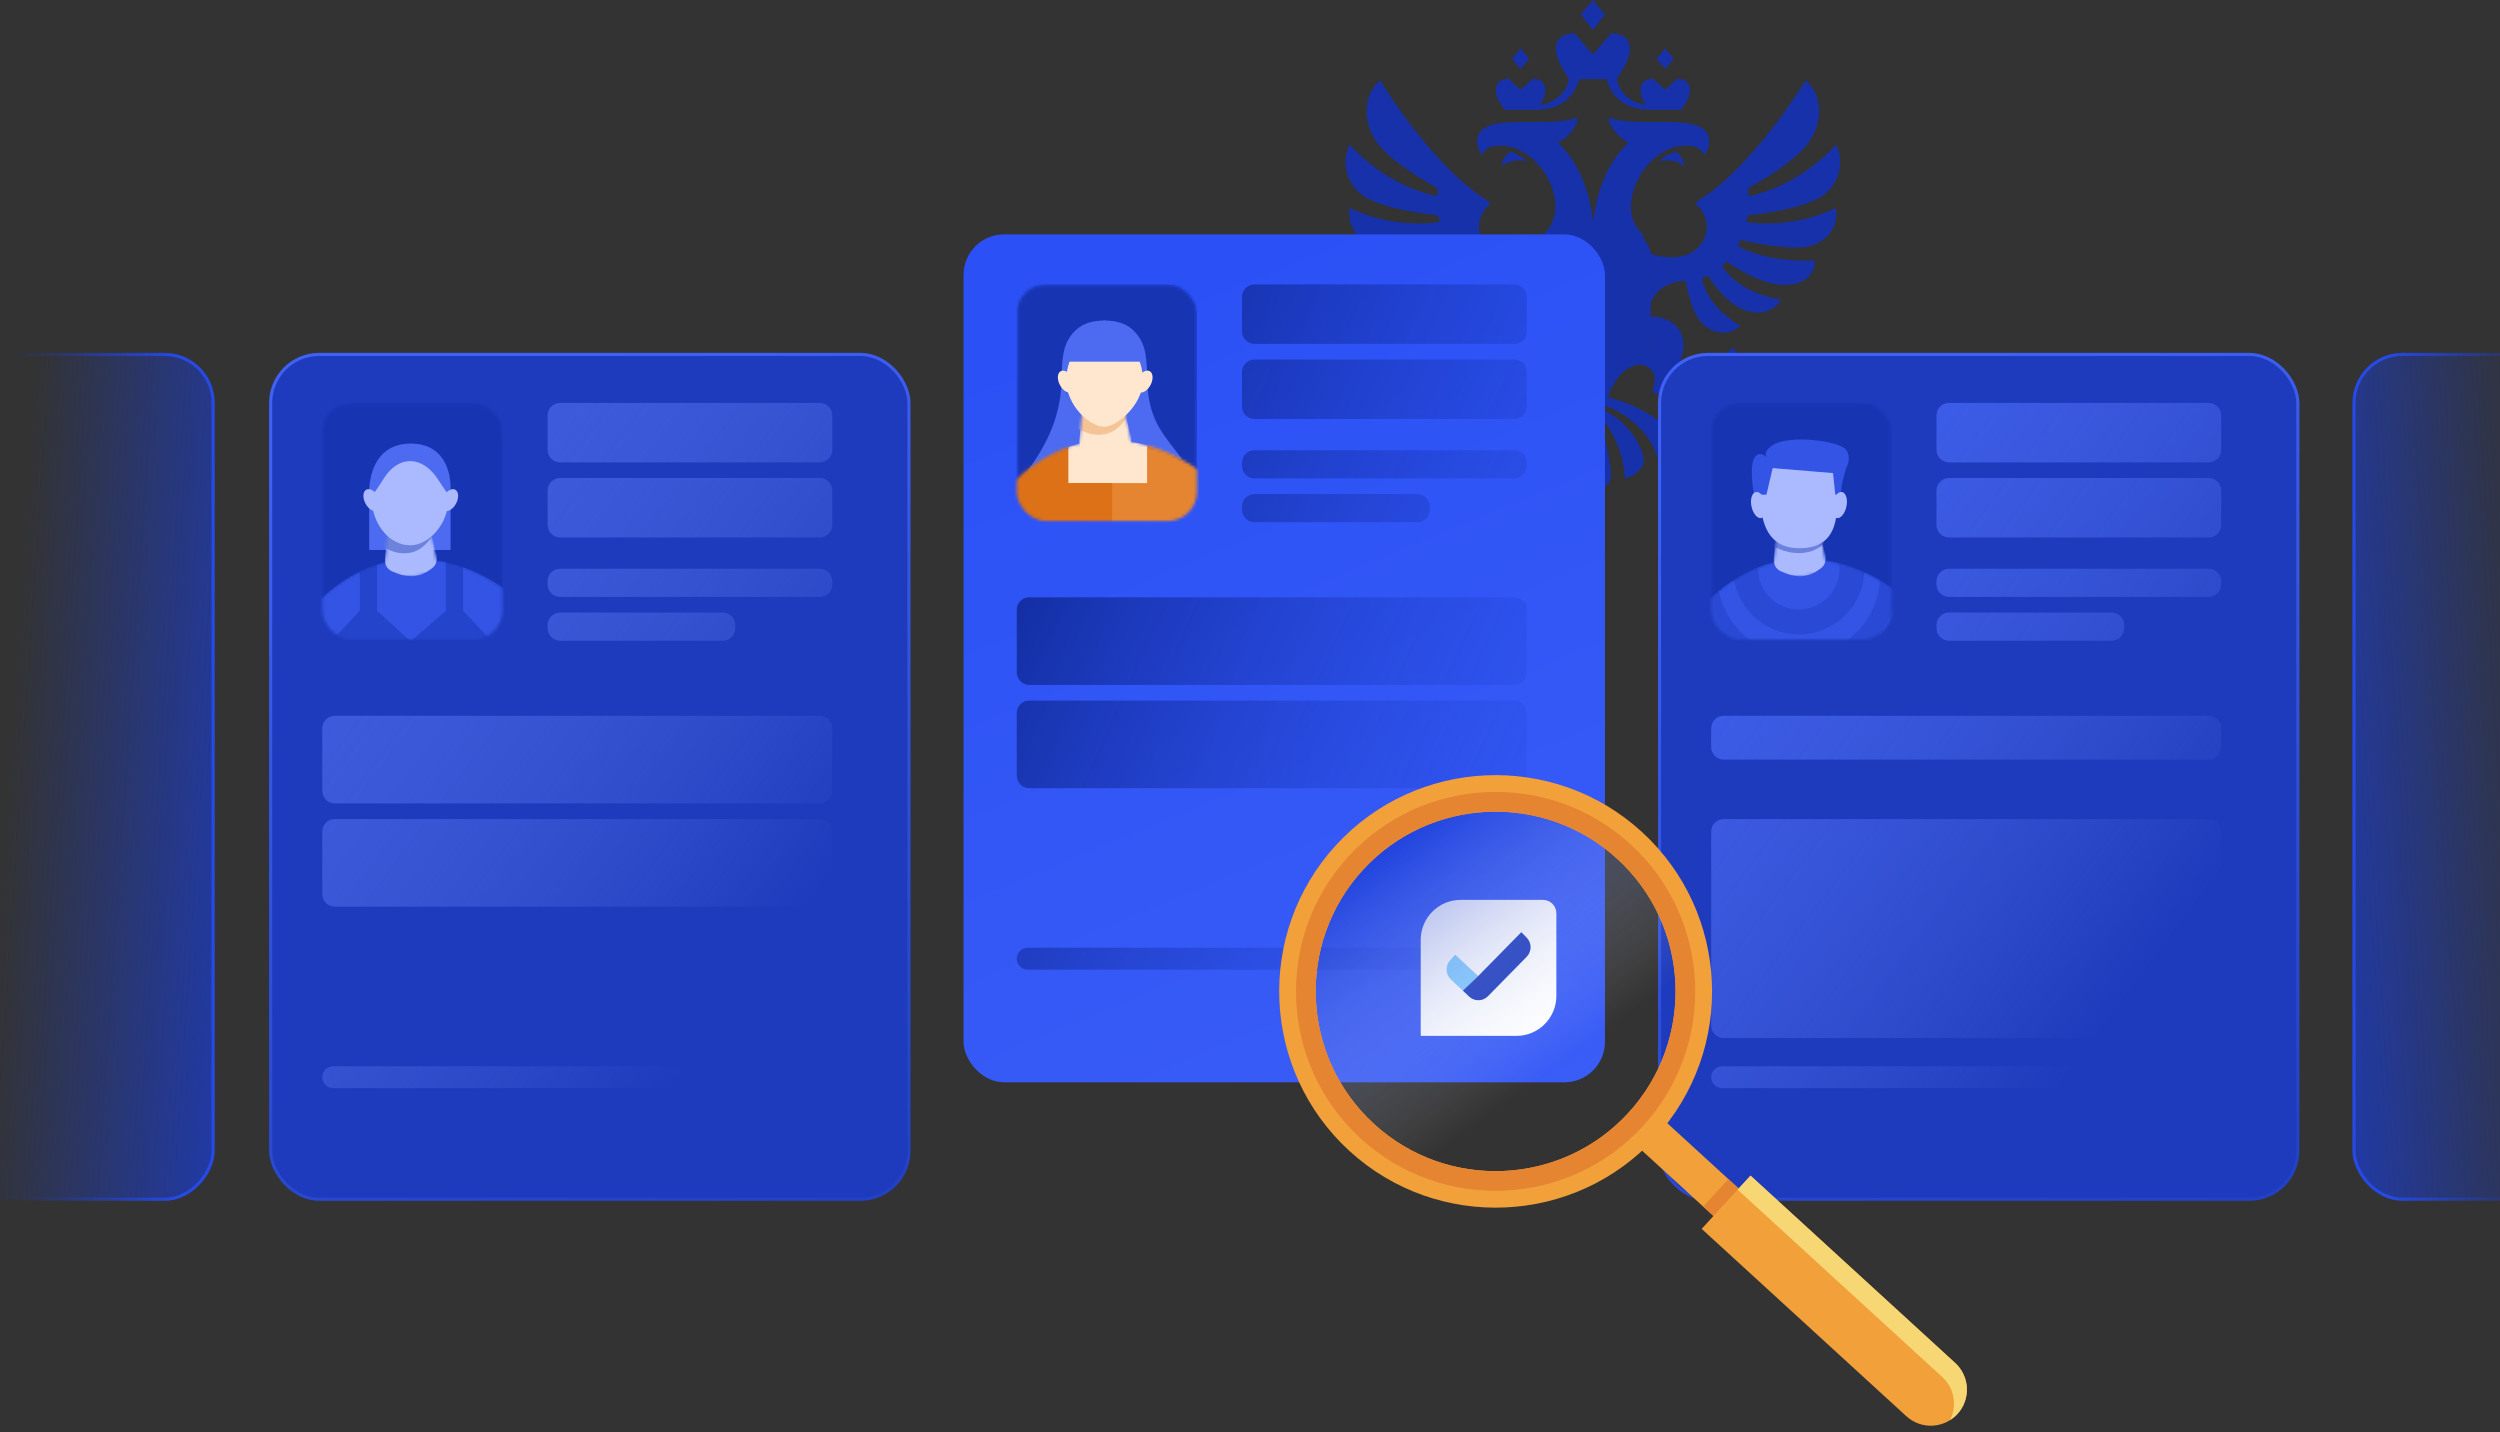 <svg width="864" height="495" viewBox="0 0 864 495" fill="none" xmlns="http://www.w3.org/2000/svg">
<rect x="0" y="0" width="864" height="495" fill="#333333" stroke="none"/>
<g clip-path="url(#clip0_13011_68812)">
<path d="M529.428 91.585C529.261 88.809 529.932 86.01 531.596 83.782C533.597 81.105 535.397 79.436 538.241 77.758C539.977 76.734 541.99 76.304 544.006 76.304H557.67C559.249 76.304 560.841 76.544 562.241 77.275C565.217 78.826 566.996 80.871 569.055 83.999C570.457 86.13 571.093 88.671 571.009 91.22L570.25 114.161C570.605 119.812 570.082 124.258 564.564 125.631L553.36 128.419C551.482 128.886 549.518 128.886 547.64 128.419L536.436 125.631C530.918 124.258 530.392 119.16 530.747 113.51L529.428 91.585Z" fill="#1631AA"/>
<path fill-rule="evenodd" clip-rule="evenodd" d="M582.089 57.422C579.416 55.089 575.571 55.142 573.365 55.82C574.81 54.054 578.177 52.605 579.168 52.43C579.922 52.712 582.089 54.928 582.089 57.422ZM590.625 47.761C589.562 42.102 581.158 42.13 572.244 42.16C566.41 42.179 560.358 42.199 556.004 40.626C555.793 43.356 559.392 47.728 562.835 49.346C556.951 54.431 551.667 64.675 550.6 77.19C549.537 64.675 544.254 54.431 538.369 49.347C541.811 47.729 545.414 43.356 545.2 40.627C540.846 42.2 534.794 42.181 528.96 42.161C520.046 42.132 511.64 42.104 510.575 47.763C510.205 49.745 511.163 52.763 512.197 53.632C512.382 53.004 513.349 50.95 516.395 50.489C531.794 48.173 544.65 71.797 533.045 81.349C532.868 81.496 532.968 81.763 533.207 81.763H550.604H568C568.236 81.763 568.336 81.495 568.162 81.349C556.554 71.798 569.41 48.175 584.809 50.491C587.857 50.951 588.821 53.005 589.007 53.633C590.041 52.764 590.998 49.743 590.625 47.761ZM519.022 57.422C521.698 55.089 525.544 55.142 527.746 55.82C526.307 54.054 522.935 52.605 521.946 52.43C521.192 52.712 519.022 54.928 519.022 57.422ZM554.661 5.054L550.498 0L546.334 5.054L550.497 10.371L554.661 5.054ZM578.43 20.334L575.47 16.743L572.511 20.334L575.469 23.844L578.43 20.334ZM602.447 124.144L598.694 120.191L594.94 124.144L598.694 127.613L602.447 124.144ZM528.486 20.334L525.526 16.743L522.568 20.334L525.527 23.844L528.486 20.334ZM520.005 37.937H531.049C540.335 37.937 544.512 32.263 545.775 27.343H555.223C556.486 32.263 560.661 37.936 569.95 37.936H580.994C580.994 37.936 582.925 35.327 583.41 34.035C585.154 29.387 582.925 27.218 579.674 27.218L575.469 31.011L571.266 27.219C568.014 27.219 565.785 29.387 567.53 34.036C567.753 34.63 568.286 35.503 568.79 36.271C564.871 35.735 559.869 33.065 558.772 27.343C558.772 27.343 561.667 22.765 562.395 20.912C565.005 14.248 561.671 11.525 556.794 11.525L550.499 18.891L544.203 11.525C539.326 11.525 535.993 14.248 538.606 20.912C539.329 22.765 542.228 27.344 542.228 27.344C541.128 33.065 536.127 35.735 532.208 36.272C532.715 35.503 533.246 34.63 533.468 34.035C535.209 29.387 532.986 27.218 529.732 27.218L525.527 31.011L521.323 27.22C518.069 27.22 515.846 29.387 517.588 34.036C518.072 35.328 520.005 37.937 520.005 37.937ZM634.185 72.013C632.053 73.087 619.547 78.919 603.527 76.762C603.693 76.001 603.834 75.235 603.95 74.466C614.612 73.196 623.279 71.396 628.802 68.338C635.098 64.849 637.851 56.522 634.673 50.328C634.59 50.172 634.362 50.144 634.248 50.275C632.507 52.271 621.557 64.127 604.306 67.814C604.262 66.924 604.18 66.036 604.061 65.153C612.44 60.424 620.62 54.974 624.516 49.991C630.403 42.456 629.862 32.846 624.259 27.946C624.23 27.921 624.197 27.903 624.16 27.892C624.124 27.881 624.086 27.879 624.048 27.884C624.01 27.889 623.974 27.902 623.942 27.923C623.91 27.943 623.883 27.97 623.862 28.001C622.09 30.913 605.497 57.608 587.28 69.133C587.058 69.274 586.834 69.413 586.608 69.549C586.085 69.864 586.028 70.54 586.472 70.941C588.574 72.836 589.879 75.473 589.879 78.4C589.879 83.491 585.937 87.724 580.727 88.643C578.08 89.153 574.259 89.005 570.587 87.796C570.422 87.744 570.251 87.852 570.251 88.017V104.137C570.251 104.397 570.647 104.461 570.74 104.214C572.973 98.328 579.653 97.077 582.575 97.077C583.626 103.367 585.504 108.577 587.943 111.382C591.917 115.938 598.404 115.874 601.217 112.724C601.239 112.698 601.256 112.668 601.265 112.634C601.275 112.601 601.276 112.567 601.27 112.533C601.264 112.499 601.25 112.467 601.23 112.439C601.21 112.411 601.184 112.388 601.153 112.372C599.501 111.427 590.044 105.647 588.152 96.176C588.895 95.925 589.621 95.628 590.326 95.286C593.379 100.314 597.822 104.793 601.399 106.504C607.407 109.372 612.908 107.977 615.347 103.778C615.436 103.63 615.327 103.445 615.148 103.429C611.431 103.134 600.025 99.88 595.169 91.952C595.731 91.444 596.267 90.909 596.776 90.35C601.859 94.201 609.044 97.606 614.188 98.301C620.207 99.115 627.027 97.203 627.192 90.236C627.195 90.097 627.069 89.982 626.921 89.99C624.78 90.12 610.614 90.733 600.519 84.965C600.87 84.301 601.197 83.626 601.5 82.939C601.5 82.939 616.753 86.528 623.98 85.34C631.162 84.16 635.369 78.83 634.557 72.199C634.533 72.035 634.339 71.935 634.185 72.013ZM499.497 82.936C499.801 83.623 500.128 84.299 500.48 84.963C490.388 90.728 476.228 90.12 474.078 89.989C473.927 89.981 473.801 90.1 473.804 90.237C473.972 97.202 480.79 99.114 486.809 98.299C491.951 97.604 499.139 94.2 504.22 90.349C504.73 90.908 505.266 91.442 505.827 91.951C500.968 99.878 489.564 103.132 485.848 103.428C485.668 103.445 485.564 103.629 485.649 103.777C488.088 107.977 493.589 109.372 499.6 106.503C503.174 104.792 507.617 100.314 510.668 95.285C511.374 95.626 512.101 95.924 512.844 96.176C510.951 105.646 501.495 111.425 499.842 112.372C499.812 112.388 499.786 112.411 499.766 112.439C499.746 112.467 499.732 112.499 499.726 112.533C499.72 112.567 499.722 112.601 499.731 112.634C499.74 112.667 499.756 112.698 499.779 112.724C502.592 115.874 509.081 115.938 513.054 111.381C515.494 108.577 517.369 103.367 518.42 97.077C521.345 97.077 528.023 98.327 530.255 104.212C530.351 104.461 530.747 104.396 530.747 104.136V88.017C530.747 87.852 530.573 87.743 530.408 87.796C526.737 89.005 522.915 89.152 520.271 88.641C515.058 87.724 511.116 83.49 511.116 78.4C511.116 75.474 512.425 72.834 514.522 70.94C514.97 70.541 514.909 69.865 514.391 69.549C514.163 69.414 513.937 69.275 513.713 69.134C495.507 57.615 478.923 30.939 477.136 28.008C477.115 27.976 477.087 27.948 477.054 27.928C477.022 27.907 476.985 27.893 476.947 27.887C476.908 27.882 476.869 27.885 476.832 27.895C476.795 27.906 476.76 27.925 476.731 27.95C471.136 32.853 470.593 42.459 476.48 49.992C480.377 54.975 488.557 60.425 496.933 65.155C496.815 66.037 496.734 66.924 496.691 67.814C479.454 64.131 468.512 52.294 466.754 50.285C466.636 50.147 466.403 50.175 466.324 50.332C463.151 56.53 465.905 64.85 472.194 68.338C477.718 71.396 486.385 73.197 497.047 74.466C497.162 75.236 497.303 76.002 497.469 76.762C481.465 78.916 468.966 73.099 466.817 72.016C466.658 71.935 466.465 72.035 466.445 72.203C465.635 78.833 469.839 84.157 477.021 85.338C484.246 86.526 499.497 82.936 499.497 82.936ZM598.695 132.705L593.137 128.352C590.918 129.666 589.288 131.754 588.655 134.201C585.312 134.666 576.198 132.651 577.084 131.315C587.073 117.329 579.433 109.002 570.25 109.466V118.857C570.25 121.874 567.606 124.319 564.348 124.319H558.007C553.458 124.319 550.497 128.87 550.497 128.87C550.497 128.87 547.536 124.318 542.987 124.318H536.646C533.386 124.318 530.838 121.873 530.838 118.857L530.747 109.466C521.564 109.002 513.918 117.329 523.91 131.314C524.789 132.637 515.42 134.755 511.026 134.219C509.868 133.024 508.198 132.271 506.328 132.271C505.533 132.271 504.744 132.412 503.999 132.688C503.999 132.688 486.732 116.413 486.416 116.254L486.557 115.925C487.542 114.094 486.036 112.098 485.085 112.239C486.19 110.918 486.242 105.14 480.108 103.803C480.288 104.964 480.379 107.333 480.379 107.333C480.379 107.333 475.646 104.785 473.268 106.984C471.179 109.445 474.078 113.91 474.078 113.91C474.078 113.91 471.655 113.969 470.461 113.868C472.217 119.779 478.105 119.36 479.379 118.194C479.296 119.133 481.425 120.473 483.229 119.399L484.022 119.017C484.161 119.203 500.979 135.02 500.979 135.02C500.206 136.161 499.839 137.562 500.093 139.055C500.492 141.388 502.444 143.322 504.938 143.824C506.699 144.177 508.355 143.836 509.683 143.063L514.135 147.175C514.53 147.533 515.066 147.756 515.664 147.714C516.753 147.641 517.569 146.763 517.486 145.756C517.451 145.301 517.217 144.91 516.895 144.614C516.825 144.536 512.361 140.411 512.361 140.411C516.043 137.842 522.904 136.031 528.598 136.031C529.598 136.031 530.068 135.189 529.724 134.363C527.144 128.188 532.69 123.714 538.427 127.356C540.93 128.943 543.472 132.071 545.387 137.29C535.974 139.558 524.155 145.809 521.764 152.632C520.843 155.266 523.885 158.857 527.578 159.58C527.611 159.587 527.644 159.587 527.677 159.581L527.698 159.577L527.725 159.568C527.74 159.562 527.754 159.554 527.768 159.545L527.795 159.525L527.818 159.503L527.838 159.477C527.857 159.45 527.87 159.419 527.877 159.387C529.806 149.202 540.811 141.612 546.536 140.323L546.717 140.807L547.017 141.606C540.781 144.542 534.734 150.733 533.007 158.095C532.214 161.465 535.991 164.504 539.108 165.336C539.265 165.377 539.419 165.269 539.428 165.119C540.02 155.81 544.15 147.903 547.849 144.307C547.951 145.01 548.027 145.717 548.078 146.426C548.078 146.426 544.29 156.931 544.29 164.596C544.29 168.163 549.614 170.652 550.4 171C551.383 170.652 556.704 168.163 556.704 164.596C556.704 156.931 552.917 146.425 552.917 146.425C552.969 145.716 553.046 145.01 553.148 144.306C556.845 147.904 560.977 155.807 561.567 165.116C561.57 165.152 561.582 165.188 561.601 165.219C561.619 165.251 561.645 165.279 561.675 165.299C561.705 165.32 561.74 165.335 561.776 165.341C561.812 165.347 561.85 165.345 561.885 165.336C565.007 164.504 568.78 161.465 567.991 158.095C566.261 150.734 560.216 144.542 553.981 141.606L554.185 141.056C554.25 140.881 554.282 140.793 554.459 140.322C560.188 141.611 571.188 149.201 573.118 159.386C573.132 159.451 573.171 159.508 573.227 159.544C573.283 159.58 573.352 159.592 573.417 159.578C577.108 158.856 580.154 155.264 579.228 152.631C576.843 145.808 565.021 139.557 555.606 137.289C557.525 132.071 560.068 128.942 562.57 127.354C568.304 123.713 573.85 128.186 571.27 134.362C570.926 135.187 571.393 136.03 572.397 136.03C578.837 136.03 586.772 138.346 589.912 141.452C591.919 144.449 595.626 146.366 599.81 145.956C604.564 145.492 608.44 141.937 608.976 137.542C609.443 133.692 607.443 130.235 604.254 128.351L598.695 132.705Z" fill="#1631AA"/>
<rect x="813.541" y="122.494" width="138.414" height="291.966" rx="16.761" fill="url(#paint0_linear_13011_68812)" stroke="url(#paint1_linear_13011_68812)" stroke-width="1.081"/>
<rect x="-0.541" y="0.541" width="138.414" height="291.966" rx="16.761" transform="matrix(-1 0 0 1 73.122 121.953)" fill="url(#paint2_linear_13011_68812)" stroke="url(#paint3_linear_13011_68812)" stroke-width="1.081"/>
<rect x="573.541" y="122.494" width="220.597" height="291.966" rx="16.761" fill="#1D3BBC" stroke="url(#paint4_linear_13011_68812)" stroke-width="1.081"/>
<path fill-rule="evenodd" clip-rule="evenodd" d="M669.242 143.575C669.242 141.187 671.179 139.25 673.568 139.25H763.32C765.709 139.25 767.646 141.187 767.646 143.575V155.47C767.646 157.859 765.709 159.796 763.32 159.796H673.568C671.179 159.796 669.242 157.859 669.242 155.47V143.575ZM591.383 251.708C591.383 249.319 593.319 247.383 595.708 247.383H763.318C765.707 247.383 767.644 249.319 767.644 251.708V258.196C767.644 260.585 765.707 262.522 763.318 262.522H595.708C593.319 262.522 591.383 260.585 591.383 258.196V251.708ZM595.708 283.07C593.319 283.07 591.383 285.007 591.383 287.396V354.44C591.383 356.829 593.319 358.765 595.708 358.765H763.318C765.707 358.765 767.644 356.829 767.644 354.44V287.396C767.644 285.007 765.707 283.07 763.318 283.07H595.708ZM591.383 372.285C591.383 370.194 593.077 368.5 595.168 368.5H763.859C765.949 368.5 767.644 370.194 767.644 372.285C767.644 374.375 765.949 376.069 763.859 376.069H595.168C593.077 376.069 591.383 374.375 591.383 372.285ZM673.568 165.203C671.179 165.203 669.242 167.14 669.242 169.529V181.423C669.242 183.812 671.179 185.749 673.568 185.749H763.32C765.709 185.749 767.646 183.812 767.646 181.423V169.529C767.646 167.14 765.709 165.203 763.32 165.203H673.568ZM669.242 200.888C669.242 198.499 671.179 196.562 673.568 196.562H763.32C765.709 196.562 767.646 198.499 767.646 200.888V201.969C767.646 204.358 765.709 206.295 763.32 206.295H673.568C671.179 206.295 669.242 204.358 669.242 201.969V200.888ZM673.568 211.703C671.179 211.703 669.242 213.64 669.242 216.029V217.11C669.242 219.499 671.179 221.435 673.568 221.435H729.798C732.187 221.435 734.124 219.499 734.124 217.11V216.029C734.124 213.64 732.187 211.703 729.798 211.703H673.568Z" fill="url(#paint5_linear_13011_68812)"/>
<mask id="mask0_13011_68812" style="mask-type:alpha" maskUnits="userSpaceOnUse" x="591" y="139" width="63" height="83">
<rect x="591.383" y="139.25" width="62.294" height="81.76" rx="10.066" fill="#C4C4C4"/>
</mask>
<g mask="url(#mask0_13011_68812)">
<rect x="591.383" y="139.25" width="62.294" height="81.76" rx="6.488" fill="#1735B3"/>
<mask id="mask1_13011_68812" style="mask-type:alpha" maskUnits="userSpaceOnUse" x="584" y="192" width="79" height="42">
<path d="M622.915 192.969C604.227 192.969 589.303 206.855 584.371 214.382L584.371 233.849L661.459 233.849C662.705 233.849 661.979 217.756 661.459 209.71C656.268 203.74 641.603 192.969 622.915 192.969Z" fill="#FF9213"/>
</mask>
<g mask="url(#mask1_13011_68812)">
<path d="M622.915 192.969C604.227 192.969 589.303 206.855 584.371 214.382L584.371 233.849L661.459 233.849C662.705 233.849 661.979 217.756 661.459 209.71C656.268 203.74 641.603 192.969 622.915 192.969Z" fill="#3354E5"/>
<circle cx="621.662" cy="196.56" r="18.383" stroke="#1735B3" stroke-opacity="0.3" stroke-width="8.651"/>
<circle cx="621.658" cy="198.721" r="31.359" stroke="#1735B3" stroke-opacity="0.3" stroke-width="6.488"/>
</g>
<mask id="mask2_13011_68812" style="mask-type:alpha" maskUnits="userSpaceOnUse" x="612" y="182" width="20" height="18">
<path d="M612.695 197.556L614.106 182.477L628.685 182.997L631.506 196.516C630.566 197.21 627.556 198.7 623.041 199.116C618.527 199.532 614.263 198.25 612.695 197.556Z" fill="#FFE6CE"/>
</mask>
<g mask="url(#mask2_13011_68812)">
<path d="M612.998 193.149L614.106 182.477L628.685 182.997L630.866 191.887C631.254 193.466 630.746 195.234 629.48 196.253C627.975 197.466 625.786 198.863 623.041 199.116C620.148 199.383 617.358 198.338 615.314 197.371C613.736 196.624 612.817 194.886 612.998 193.149Z" fill="#ABBAFE"/>
<path d="M614.804 182.9L613.012 188.814C613.012 188.814 618.39 192.264 624.964 190.786C631.537 189.307 635.72 181.422 635.72 181.422L633.33 182.408L614.804 182.9Z" fill="#6D82DC"/>
</g>
<path d="M634.99 172.344C634.99 181.16 633.556 189.475 621.753 189.475C611.388 189.475 608.516 181.16 608.516 172.344C608.516 163.528 614.442 156.381 621.753 156.381C634.99 155.999 634.99 163.528 634.99 172.344Z" fill="#ABBAFE"/>
<path d="M610.483 170.962H608.321H606.158C605.617 167.898 604.86 161.122 606.158 158.53C607.456 155.937 609.582 157.089 610.483 157.989C610.123 157.087 609.73 155.755 612.646 153.843C618.418 150.058 635.998 152.418 638.058 155.499C640.053 158.482 638.058 161.77 638.058 161.77C638.058 161.77 635.715 168.799 636.436 170.962H634.273L633.498 163.499L612.646 161.77L610.483 170.962Z" fill="#3354E5"/>
<ellipse cx="2.501" cy="4.599" rx="2.501" ry="4.599" transform="matrix(-0.978 -0.21 -0.21 0.978 639.082 170.578)" fill="#ABBAFE"/>
<ellipse cx="607.771" cy="174.549" rx="2.501" ry="4.599" transform="rotate(-12.124 607.771 174.549)" fill="#ABBAFE"/>
</g>
<rect x="333" y="81" width="221.678" height="293.047" rx="14" fill="url(#paint6_linear_13011_68812)"/>
<mask id="mask3_13011_68812" style="mask-type:alpha" maskUnits="userSpaceOnUse" x="351" y="98" width="63" height="83">
<rect x="351.383" y="98.297" width="62.294" height="81.76" rx="10.066" fill="#C4C4C4"/>
</mask>
<g mask="url(#mask3_13011_68812)">
<rect x="351.383" y="98.297" width="62.294" height="81.76" rx="6.488" fill="#1735B3"/>
<rect x="368.684" y="133.984" width="27.034" height="23.79" fill="#4C6BF0"/>
<path d="M394.99 130.225C394.99 130.225 382.687 124.342 381.209 117.532C380.68 115.093 381.209 110.758 381.209 110.758C386.31 110.758 389.841 111.936 392.588 115.134C396.102 119.225 396.358 123.887 396.511 131.52C396.8 145.877 402.748 150.743 408.75 158.988L394.119 153.345L394.99 130.225Z" fill="#4C6BF0"/>
<path d="M368.387 130.225C368.387 130.225 380.69 124.342 382.168 117.532C382.697 115.093 382.168 110.758 382.168 110.758C377.068 110.758 373.536 111.936 370.79 115.134C367.276 119.225 367.02 123.887 366.866 131.52C366.577 145.877 360.088 156.014 354.086 164.26L369.766 158.853L368.387 130.225Z" fill="#4C6BF0"/>
<mask id="mask4_13011_68812" style="mask-type:alpha" maskUnits="userSpaceOnUse" x="344" y="152" width="79" height="41">
<path d="M382.915 152.016C364.227 152.016 349.303 165.902 344.371 173.429L344.371 192.896L421.459 192.896C422.705 192.896 421.979 176.803 421.459 168.757C416.268 162.787 401.603 152.016 382.915 152.016Z" fill="#FF9213"/>
</mask>
<g mask="url(#mask4_13011_68812)">
<path d="M382.915 152.016C364.227 152.016 349.303 165.902 344.371 173.429L344.371 192.896L421.459 192.896C422.705 192.896 421.979 176.803 421.459 168.757C416.268 162.787 401.603 152.016 382.915 152.016Z" fill="#FFE6CE"/>
<path d="M369.18 166.958V152.36V146.953H344.895V191.289H416.264V146.953H396.439V166.958H369.18Z" fill="#E58431"/>
<path d="M369.18 166.958V152.36V146.953H344.895V191.289H384.364V166.958H369.18Z" fill="#DC7117"/>
</g>
<mask id="mask5_13011_68812" style="mask-type:alpha" maskUnits="userSpaceOnUse" x="372" y="141" width="20" height="18">
<path d="M372.695 156.603L374.106 141.523L388.685 142.043L391.506 155.563C390.566 156.256 387.556 157.747 383.041 158.163C378.527 158.579 374.263 157.296 372.695 156.603Z" fill="#FFE6CE"/>
</mask>
<g mask="url(#mask5_13011_68812)">
<path d="M372.998 152.196L374.106 141.523L388.685 142.043L390.866 150.934C391.254 152.513 390.746 154.281 389.48 155.3C387.975 156.513 385.786 157.91 383.041 158.163C380.148 158.43 377.358 157.385 375.314 156.418C373.736 155.671 372.817 153.933 372.998 152.196Z" fill="#FFE6CE"/>
<path d="M373.743 141.521L372.176 147.791C372.176 147.791 376.879 151.449 382.626 149.881C388.374 148.314 392.032 139.953 392.032 139.953L389.942 140.998L373.743 141.521Z" fill="#F4C497"/>
</g>
<path d="M394.99 131.392C394.99 140.208 385.646 147.523 381.753 147.523C376.692 147.523 368.516 140.208 368.516 131.392C368.516 122.576 374.442 115.43 381.753 115.43C389.064 115.43 394.99 122.576 394.99 131.392Z" fill="#FFE6CE"/>
<path d="M395 125L368.062 124.998C367.522 122.594 370.363 113.486 382.23 113.006C388.754 112.742 393.562 121.476 395 125Z" fill="#4C6BF0"/>
<ellipse cx="368.513" cy="131.887" rx="2.501" ry="4.084" transform="rotate(-27.747 368.513 131.887)" fill="#FFE6CE"/>
<ellipse cx="2.501" cy="4.084" rx="2.501" ry="4.084" transform="matrix(-0.885 -0.466 -0.466 0.885 399.531 129.438)" fill="#FFE6CE"/>
</g>
<path fill-rule="evenodd" clip-rule="evenodd" d="M429.242 102.622C429.242 100.233 431.179 98.297 433.568 98.297H523.32C525.709 98.297 527.646 100.233 527.646 102.622V114.517C527.646 116.906 525.709 118.843 523.32 118.843H433.568C431.179 118.843 429.242 116.906 429.242 114.517V102.622ZM351.383 210.755C351.383 208.366 353.319 206.43 355.708 206.43H523.318C525.707 206.43 527.644 208.366 527.644 210.755V232.382C527.644 234.771 525.707 236.708 523.318 236.708H355.708C353.319 236.708 351.383 234.771 351.383 232.382V210.755ZM355.708 242.117C353.319 242.117 351.383 244.054 351.383 246.443V268.07C351.383 270.459 353.319 272.395 355.708 272.395H523.318C525.707 272.395 527.644 270.459 527.644 268.07V246.443C527.644 244.054 525.707 242.117 523.318 242.117H355.708ZM351.383 331.332C351.383 329.241 353.077 327.547 355.168 327.547H523.859C525.949 327.547 527.644 329.241 527.644 331.332C527.644 333.422 525.949 335.116 523.859 335.116H355.168C353.077 335.116 351.383 333.422 351.383 331.332ZM433.568 124.25C431.179 124.25 429.242 126.187 429.242 128.575V140.47C429.242 142.859 431.179 144.796 433.568 144.796H523.32C525.709 144.796 527.646 142.859 527.646 140.47V128.575C527.646 126.187 525.709 124.25 523.32 124.25H433.568ZM429.242 159.935C429.242 157.546 431.179 155.609 433.568 155.609H523.32C525.709 155.609 527.646 157.546 527.646 159.935V161.016C527.646 163.405 525.709 165.342 523.32 165.342H433.568C431.179 165.342 429.242 163.405 429.242 161.016V159.935ZM433.568 170.75C431.179 170.75 429.242 172.687 429.242 175.075V176.157C429.242 178.546 431.179 180.482 433.568 180.482H489.798C492.187 180.482 494.124 178.546 494.124 176.157V175.075C494.124 172.687 492.187 170.75 489.798 170.75H433.568Z" fill="url(#paint7_linear_13011_68812)"/>
<path d="M491 324.824C491 317.189 497.173 311 504.788 311H533.283C535.822 311 537.879 313.063 537.879 315.608V344.176C537.879 351.811 531.706 358 524.091 358H491V324.824Z" fill="white"/>
<path fill-rule="evenodd" clip-rule="evenodd" d="M527.601 324.05C529.4 325.88 529.4 328.834 527.601 330.664L514.194 344.303C512.43 346.098 509.576 346.155 507.743 344.432L501.411 338.482C499.535 336.719 499.426 333.754 501.168 331.855L502.919 329.947L510.858 337.358L525.77 322.188L527.601 324.05Z" fill="#84CEFF"/>
<path fill-rule="evenodd" clip-rule="evenodd" d="M527.601 324.05C529.4 325.88 529.4 328.834 527.601 330.664L514.21 344.287C512.44 346.088 509.573 346.138 507.742 344.4L505.594 342.361L510.858 337.358L525.77 322.188L527.601 324.05Z" fill="#1D3BBC"/>
<rect x="93.541" y="122.494" width="220.597" height="291.966" rx="16.761" fill="#1D3BBC" stroke="url(#paint8_linear_13011_68812)" stroke-width="1.081"/>
<mask id="mask6_13011_68812" style="mask-type:alpha" maskUnits="userSpaceOnUse" x="111" y="139" width="63" height="83">
<rect x="111.383" y="139.25" width="62.294" height="81.76" rx="10.066" fill="#C4C4C4"/>
</mask>
<g mask="url(#mask6_13011_68812)">
<rect x="111.383" y="139.25" width="62.294" height="81.76" rx="6.488" fill="#1735B3"/>
<path d="M127.602 190.077V175.265L129.224 169.531H155.717V190.077H127.602Z" fill="#4C6BF0"/>
<mask id="mask7_13011_68812" style="mask-type:alpha" maskUnits="userSpaceOnUse" x="104" y="192" width="79" height="42">
<path d="M142.915 192.969C124.227 192.969 109.303 206.855 104.371 214.382L104.371 233.849L181.459 233.849C182.705 233.849 181.979 217.756 181.459 209.71C176.268 203.74 161.603 192.969 142.915 192.969Z" fill="#FF9213"/>
</mask>
<g mask="url(#mask7_13011_68812)">
<path d="M142.915 192.969C124.227 192.969 109.303 206.855 104.371 214.382L104.371 233.849L181.459 233.849C182.705 233.849 181.979 217.756 181.459 209.71C176.268 203.74 161.603 192.969 142.915 192.969Z" fill="#3354E5"/>
<path d="M124.357 211.089V197.327V193.312H130.304V211.089L141.658 221.428L137.333 231.16H113.543V222.558L124.357 211.089Z" fill="#1735B3" fill-opacity="0.5"/>
<path d="M160.042 211.089V197.327V193.312H154.094V211.089L142.2 221.428L147.066 231.16H170.855V222.558L160.042 211.089Z" fill="#1735B3" fill-opacity="0.5"/>
</g>
<mask id="mask8_13011_68812" style="mask-type:alpha" maskUnits="userSpaceOnUse" x="132" y="182" width="20" height="18">
<path d="M132.695 197.556L134.106 182.477L148.685 182.997L151.506 196.516C150.566 197.21 147.556 198.7 143.041 199.116C138.527 199.532 134.263 198.25 132.695 197.556Z" fill="#FFE6CE"/>
</mask>
<g mask="url(#mask8_13011_68812)">
<path d="M132.998 193.149L134.106 182.477L148.685 182.997L150.866 191.887C151.254 193.466 150.746 195.234 149.48 196.253C147.975 197.466 145.786 198.863 143.041 199.116C140.148 199.383 137.358 198.338 135.314 197.371C133.736 196.624 132.817 194.886 132.998 193.149Z" fill="#ABBAFE"/>
<path d="M133.743 182.474L132.176 188.744C132.176 188.744 136.879 192.402 142.626 190.834C148.374 189.267 152.032 180.906 152.032 180.906L149.942 181.951L133.743 182.474Z" fill="#6D82DC"/>
</g>
<path d="M154.99 172.346C154.99 181.162 148.149 188.452 141.753 188.452C134.632 188.452 128.516 181.162 128.516 172.346C128.516 163.53 134.442 156.383 141.753 156.383C149.064 156.383 154.99 163.53 154.99 172.346Z" fill="#ABBAFE"/>
<path d="M132.646 165.349C127.016 174.242 128.909 170.269 127.602 169.722C127.602 168.632 127.602 152.751 142.735 153.32C154.394 153.758 156.187 164.799 155.627 170.265C154.693 170.995 158.043 175.674 151.143 165.349C145.985 157.63 137.874 157.089 132.646 165.349Z" fill="#4C6BF0"/>
<ellipse cx="128.513" cy="172.84" rx="2.501" ry="4.084" transform="rotate(-27.747 128.513 172.84)" fill="#ABBAFE"/>
<ellipse cx="2.501" cy="4.084" rx="2.501" ry="4.084" transform="matrix(-0.885 -0.466 -0.466 0.885 159.531 170.391)" fill="#ABBAFE"/>
</g>
<path fill-rule="evenodd" clip-rule="evenodd" d="M193.568 139.25C191.179 139.25 189.242 141.187 189.242 143.575V155.47C189.242 157.859 191.179 159.796 193.568 159.796H283.32C285.709 159.796 287.646 157.859 287.646 155.47V143.575C287.646 141.187 285.709 139.25 283.32 139.25H193.568ZM115.708 247.383C113.319 247.383 111.383 249.319 111.383 251.708V263.603V273.335C111.383 275.724 113.319 277.661 115.708 277.661H283.318C285.707 277.661 287.644 275.724 287.644 273.335V263.603V251.708C287.644 249.319 285.707 247.383 283.318 247.383H115.708ZM115.708 283.07C113.319 283.07 111.383 285.007 111.383 287.396V309.023C111.383 311.412 113.319 313.348 115.708 313.348H283.318C285.707 313.348 287.644 311.412 287.644 309.023V287.396C287.644 285.007 285.707 283.07 283.318 283.07H115.708ZM111.383 372.285C111.383 370.194 113.077 368.5 115.168 368.5H283.859C285.949 368.5 287.644 370.194 287.644 372.285C287.644 374.375 285.949 376.069 283.859 376.069H115.168C113.077 376.069 111.383 374.375 111.383 372.285ZM193.568 165.203C191.179 165.203 189.242 167.14 189.242 169.529V181.423C189.242 183.812 191.179 185.749 193.568 185.749H283.32C285.709 185.749 287.646 183.812 287.646 181.423V169.529C287.646 167.14 285.709 165.203 283.32 165.203H193.568ZM189.242 200.888C189.242 198.499 191.179 196.562 193.568 196.562H283.32C285.709 196.562 287.646 198.499 287.646 200.888V201.969C287.646 204.358 285.709 206.295 283.32 206.295H193.568C191.179 206.295 189.242 204.358 189.242 201.969V200.888ZM193.568 211.703C191.179 211.703 189.242 213.64 189.242 216.029V217.11C189.242 219.499 191.179 221.435 193.568 221.435H249.798C252.187 221.435 254.124 219.499 254.124 217.11V216.029C254.124 213.64 252.187 211.703 249.798 211.703H193.568Z" fill="url(#paint9_linear_13011_68812)"/>
<ellipse cx="62.135" cy="62.916" rx="62.135" ry="62.916" transform="matrix(0.083 0.996 -0.997 0.082 574.273 275.57)" fill="url(#paint10_linear_13011_68812)" fill-opacity="0.5"/>
<path d="M569.689 382.205L560.98 391.703L605.266 432.228L613.974 422.731L569.689 382.205Z" fill="#F1A03A"/>
<path d="M597.334 407.509L588.625 417.008L605.262 432.232L613.972 422.734L597.334 407.509Z" fill="#E58431"/>
<path d="M461.7 292.107C433.821 322.514 435.915 369.904 466.351 397.762C496.786 425.619 544.205 423.537 572.072 393.136C599.951 362.729 597.864 315.351 567.434 287.505C536.999 259.648 489.568 261.706 461.7 292.107ZM562.763 384.609C539.589 409.889 500.181 411.604 474.884 388.46C449.587 365.317 447.843 325.925 471.016 300.646C494.19 275.366 533.616 273.657 558.919 296.812C584.222 319.967 585.936 359.33 562.763 384.609Z" fill="#F1A03A"/>
<path d="M465.991 296.036C440.29 324.066 442.204 367.774 470.266 393.467C498.322 419.148 542.073 417.22 567.774 389.191C593.481 361.143 591.561 317.454 563.505 291.773C535.443 266.079 491.704 268.001 465.991 296.036ZM562.762 384.607C539.588 409.887 500.18 411.602 474.883 388.459C449.586 365.315 447.842 325.923 471.015 300.644C494.189 275.364 533.615 273.655 558.918 296.81C584.221 319.965 585.935 359.328 562.762 384.607Z" fill="#E58431"/>
<path d="M676.478 488.673C671.814 493.765 663.912 494.107 658.827 489.44L588.094 424.693L604.969 406.279L675.703 471.026C680.793 475.704 681.148 483.594 676.478 488.673Z" fill="#F1A03A"/>
<path d="M600.527 411.153L671.256 475.899C675.511 479.788 676.428 485.925 673.92 490.806C674.837 490.221 675.71 489.523 676.482 488.683C681.145 483.591 680.79 475.702 675.712 471.047L604.983 406.301L600.527 411.153Z" fill="#F7D774"/>
</g>
<defs>
<linearGradient id="paint0_linear_13011_68812" x1="785.966" y1="249.553" x2="882.207" y2="243.065" gradientUnits="userSpaceOnUse">
<stop stop-color="#1D3BBC"/>
<stop offset="1" stop-color="#1D3BBC" stop-opacity="0"/>
</linearGradient>
<linearGradient id="paint1_linear_13011_68812" x1="824.908" y1="247.39" x2="882.407" y2="247.39" gradientUnits="userSpaceOnUse">
<stop stop-color="#264AE5"/>
<stop offset="1" stop-color="#1D3BBC" stop-opacity="0"/>
</linearGradient>
<linearGradient id="paint2_linear_13011_68812" x1="-27.034" y1="127.6" x2="69.207" y2="121.112" gradientUnits="userSpaceOnUse">
<stop stop-color="#1D3BBC"/>
<stop offset="1" stop-color="#1D3BBC" stop-opacity="0"/>
</linearGradient>
<linearGradient id="paint3_linear_13011_68812" x1="11.908" y1="125.437" x2="69.407" y2="125.437" gradientUnits="userSpaceOnUse">
<stop stop-color="#264AE5"/>
<stop offset="1" stop-color="#1D3BBC" stop-opacity="0"/>
</linearGradient>
<linearGradient id="paint4_linear_13011_68812" x1="683.839" y1="121.953" x2="806.573" y2="464.743" gradientUnits="userSpaceOnUse">
<stop stop-color="#3F61F5"/>
<stop offset="1" stop-color="#1D3BBC"/>
</linearGradient>
<linearGradient id="paint5_linear_13011_68812" x1="605.981" y1="80.856" x2="815.226" y2="238.195" gradientUnits="userSpaceOnUse">
<stop stop-color="#385DFC"/>
<stop offset="1" stop-color="#718BFF" stop-opacity="0"/>
</linearGradient>
<linearGradient id="paint6_linear_13011_68812" x1="443.839" y1="81" x2="564.41" y2="374.047" gradientUnits="userSpaceOnUse">
<stop stop-color="#2B51F6"/>
<stop offset="1" stop-color="#3A5DF6"/>
</linearGradient>
<linearGradient id="paint7_linear_13011_68812" x1="326.756" y1="98" x2="617.259" y2="229.501" gradientUnits="userSpaceOnUse">
<stop stop-color="#041871"/>
<stop offset="1" stop-color="#2B51F6" stop-opacity="0"/>
</linearGradient>
<linearGradient id="paint8_linear_13011_68812" x1="203.839" y1="121.953" x2="326.573" y2="464.743" gradientUnits="userSpaceOnUse">
<stop stop-color="#3F61F5"/>
<stop offset="1" stop-color="#1D3BBC"/>
</linearGradient>
<linearGradient id="paint9_linear_13011_68812" x1="125.981" y1="80.856" x2="335.226" y2="238.195" gradientUnits="userSpaceOnUse">
<stop stop-color="#3A5AE1"/>
<stop offset="1" stop-color="#718BFF" stop-opacity="0"/>
</linearGradient>
<linearGradient id="paint10_linear_13011_68812" x1="1.781" y1="80.68" x2="82.075" y2="31.608" gradientUnits="userSpaceOnUse">
<stop stop-color="#1032C7"/>
<stop offset="1" stop-color="white" stop-opacity="0"/>
</linearGradient>
<clipPath id="clip0_13011_68812">
<rect width="864" height="495" fill="white"/>
</clipPath>
</defs>
</svg>
